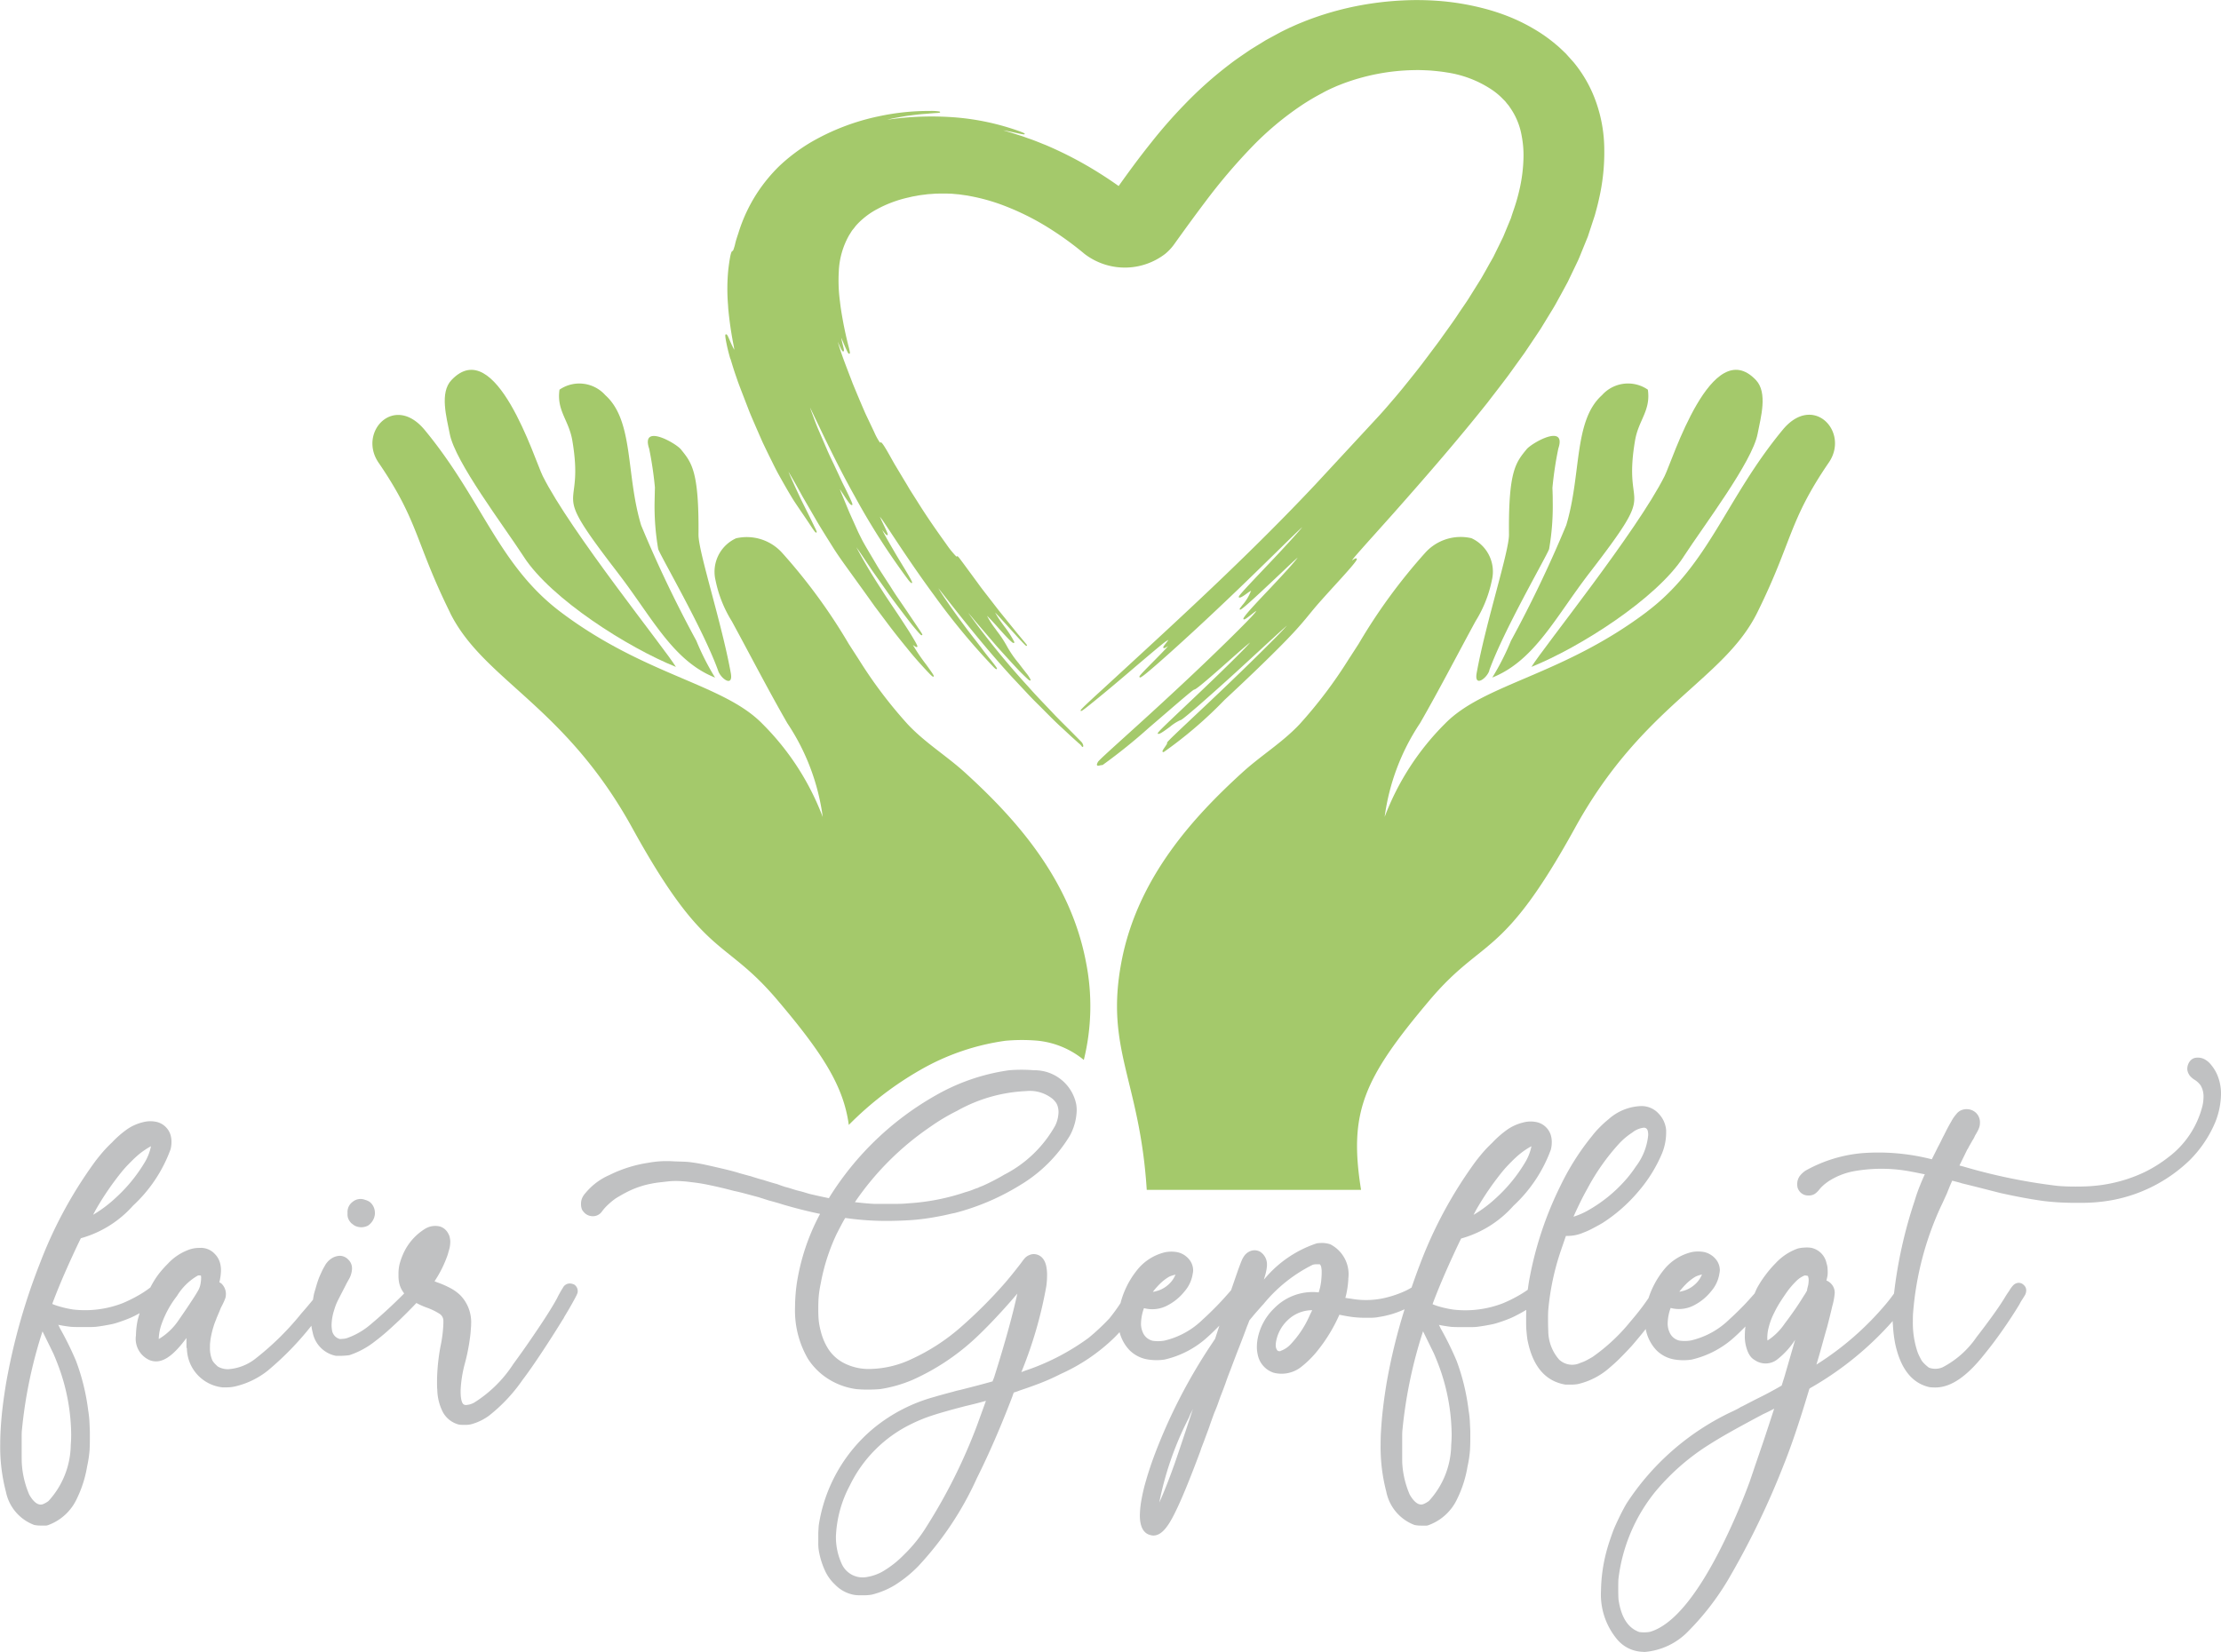 <svg xmlns="http://www.w3.org/2000/svg" width="113.384" height="84.356" viewBox="0 0 113.384 84.356">
  <g id="logo" transform="translate(-21.417 -15.002)">
    <g id="Gruppe_25" data-name="Gruppe 25">
      <path id="Pfad_1" data-name="Pfad 1" d="M58.709,33.326c.066.219.138.457.229.732l.152.441c.037.1.076.207.118.316q.031.08.063.165l.377.977c.082.21.168.407.251.6l.111.257.327.747c.082.175.162.339.239.5l.072.148c.048.1.093.187.137.276.142.29.265.539.391.764.155.28.3.532.435.768l.043.073c.113.192.211.357.309.509l.312.466c.2.289.38.557.606.9.169.247.182.242.212.23s.044-.017-.1-.3c-.143-.305-.406-.833-.664-1.347-.413-.875-.589-1.277-.662-1.462.013.023.029.049.047.079.188.316.4.69.666,1.179l.763,1.317c.219.369.448.733.669,1.085l.134.214c.236.375.486.723.707,1.03l.933,1.294.5.7.54.719c.369.5.77,1,1.092,1.393.373.469.739.869.982,1.13.328.351.344.342.376.325s.05-.028-.375-.611a9.763,9.763,0,0,1-.679-1l.047.03c.093.061.135.088.169.066s.036-.064-.39-.756c-.164-.257-.387-.6-.613-.941l-.211-.314c-.2-.3-.415-.614-.617-.938-.547-.833-1.027-1.666-1.27-2.14.087.122.2.283.259.373l.556.83.7.988c.195.285.4.558.6.823l.117.155.19.251c.153.2.3.394.425.55.447.541.461.534.5.518s.018-.043-.032-.126c-.078-.126-.2-.3-.333-.5-.111-.164-.238-.35-.372-.552l-.493-.723c-.112-.161-.222-.332-.328-.5-.061-.1-.123-.193-.186-.289l-.171-.264c-.112-.173-.229-.353-.336-.526l-.5-.845c-.112-.19-.217-.37-.3-.527-.1-.2-.177-.349-.228-.463l-.429-.956-.4-.965c-.042-.1-.067-.17-.082-.215.048.068.117.173.18.27.254.391.356.532.42.54l.022,0,.011-.012c.02-.02.04-.041-.4-.927-.085-.163-.17-.346-.259-.54-.057-.123-.116-.25-.178-.379-.05-.108-.1-.217-.154-.327-.11-.23-.223-.468-.321-.7l-.428-.993c-.1-.234-.179-.448-.249-.637-.021-.056-.041-.11-.06-.159-.051-.14-.086-.238-.108-.307.079.155.2.416.358.741.417.875,1.114,2.339,1.9,3.745A35.8,35.8,0,0,0,67.8,44.632c.116.139.14.153.172.138s.037-.05-.488-.915c-.1-.164-.206-.339-.311-.514l-.016-.027c-.243-.419-.5-.854-.635-1.116-.029-.058-.05-.1-.066-.138l.022.03c.187.244.21.249.243.235s.03-.054-.13-.391l-.067-.139c-.065-.137-.149-.31-.187-.408.026.032.065.082.122.159.089.128.232.344.414.619.5.758,1.338,2.026,2.24,3.246a34.646,34.646,0,0,0,3.038,3.665c.1.093.121.108.15.09s.046-.028-.333-.5c-.145-.176-.319-.4-.5-.645l-.068-.088c-.084-.11-.172-.223-.262-.339-.14-.18-.286-.367-.426-.556-.634-.847-1.2-1.671-1.393-2,.094.114.24.3.434.547.68.866,1.946,2.478,3.3,3.96l.73.779c.2.218.4.423.6.621.138.136.272.271.4.4.283.285.551.555.809.788l.51.474.332.3c.045.041.06.054.065.057a.632.632,0,0,1,.135.14.1.1,0,0,0,.023.027l.021.018.022-.011c.045-.021,0-.132-.011-.155a.379.379,0,0,0-.042-.068.823.823,0,0,0-.08-.086l-.426-.433-.3-.3c-.231-.23-.493-.49-.753-.77l-.219-.23c-.322-.337-.654-.685-.975-1.05A40.508,40.508,0,0,1,70.848,46.3c.066.072.171.193.339.4L72.3,48c.436.487.861.951,1.166,1.275.5.5.515.489.547.475a.031.031,0,0,0,.015-.044,1.722,1.722,0,0,0-.223-.339l-.184-.234-.2-.263a5.489,5.489,0,0,1-.574-.825,6.063,6.063,0,0,0-.536-.821l-.081-.115a4.433,4.433,0,0,1-.424-.661c.026.024.065.063.126.126.135.137.323.345.5.546l.009.01c.179.2.363.4.5.537.188.187.215.175.238.165s.026-.027.016-.056a5.145,5.145,0,0,0-.51-.793l-.072-.1a5.039,5.039,0,0,1-.393-.6c.146.142.486.52.769.835.175.194.348.387.489.539.322.339.322.339.354.319s.015-.034-.045-.109l-.434-.522-.949-1.173-.6-.775c-.171-.22-.332-.428-.465-.616l-.712-.968c-.233-.314-.281-.379-.317-.4a.056.056,0,0,0-.04-.006.039.039,0,0,0-.024.021,4.68,4.68,0,0,1-.524-.647c-.638-.887-1.07-1.525-1.491-2.2l-.305-.481c-.065-.1-.126-.205-.19-.315-.04-.066-.079-.134-.121-.2l-.544-.907-.2-.357c-.4-.716-.453-.731-.493-.731a.054.054,0,0,0-.038.016,3.2,3.2,0,0,1-.293-.539l-.433-.911c-.167-.377-.377-.873-.662-1.563-.075-.2-.146-.382-.211-.552-.143-.375-.256-.671-.339-.912-.106-.3-.171-.519-.217-.679.213.485.239.505.283.495s.057-.014-.036-.375c-.04-.16-.06-.26-.071-.322.036.076.087.194.15.347.208.48.223.477.264.468s.058-.014-.064-.471c-.089-.36-.161-.685-.233-1.052l-.008-.043c-.061-.332-.125-.676-.171-1.087a8.08,8.08,0,0,1-.062-1.522,4.092,4.092,0,0,1,.536-1.889c.027-.04.052-.079.076-.119s.051-.084.078-.121c.06-.07.117-.142.168-.212l.015-.017a3.128,3.128,0,0,1,.327-.325,3.881,3.881,0,0,1,.742-.515,6.157,6.157,0,0,1,1.6-.6l.212-.05.223-.04c.122-.026.248-.041.382-.057l.08-.01a2.189,2.189,0,0,1,.243-.023l.253-.019.267-.006c.088,0,.181,0,.275,0l.289.009.3.028a1.884,1.884,0,0,1,.206.025l.122.017.173.024.18.035a9.8,9.8,0,0,1,1.629.457,13.157,13.157,0,0,1,2.56,1.3,16.391,16.391,0,0,1,1.586,1.167l.025.021a3.38,3.38,0,0,0,4.114,0,2.592,2.592,0,0,0,.454-.482c.489-.683,1-1.39,1.605-2.192A29.5,29.5,0,0,1,85.3,22.533,15.579,15.579,0,0,1,87.832,20.4a11.651,11.651,0,0,1,1.092-.648c.174-.1.332-.173.485-.245l.261-.115.253-.1a10.845,10.845,0,0,1,3.716-.71c.252-.007.512.006.8.021.271.023.558.051.847.1a5.616,5.616,0,0,1,2.271.867,3.434,3.434,0,0,1,.581.483l.055.055.063.062.1.127a1.352,1.352,0,0,1,.148.195l.042.06a3.567,3.567,0,0,1,.556,1.4,5.188,5.188,0,0,1,.09,1.12A8.058,8.058,0,0,1,99,24.629a9.752,9.752,0,0,1-.327,1.141c-.043.127-.084.25-.12.368l-.388.937c-.027.062-.058.123-.087.182-.017.033-.033.066-.048.1l-.377.767-.133.236c-.06.1-.116.208-.174.309-.111.2-.217.387-.327.575l-.539.862c-.111.185-.239.372-.375.57-.081.118-.164.239-.247.365-.172.265-.377.55-.593.851l-.183.254c-.2.291-.439.6-.691.937-.1.138-.212.28-.321.428-.272.358-.521.667-.74.94-.093.116-.182.225-.264.328-.215.263-.4.485-.571.68-.051.06-.1.118-.148.173-.326.384-.571.647-.787.879l-2.981,3.218c-3.246,3.456-6.738,6.665-9.819,9.5l-1.057.972c-1.161,1.06-1.145,1.072-1.112,1.1s.049.036,1.191-.906c.511-.421,1.12-.939,1.657-1.4.711-.6,1.325-1.128,1.5-1.242.064-.041.1-.063.126-.075a1.988,1.988,0,0,1-.121.163c-.135.172-.166.219-.129.246s.07.013.227-.091l.01-.007c-.12.153-.521.556-.706.744l-.127.128c-.619.626-.665.687-.625.721s.065,0,.137-.042c.3-.189,2.241-1.92,4.2-3.784.984-.931,1.928-1.858,2.686-2.6.624-.612,1.094-1.073,1.283-1.239-.046.059-.123.153-.254.3-.239.273-.593.655-.968,1.059l-.188.2c-.21.223-.423.448-.628.663-1.156,1.219-1.247,1.332-1.194,1.368s.181-.038.385-.187a1.813,1.813,0,0,1,.229-.151c0,.006,0,.014-.008.026a2.449,2.449,0,0,1-.438.713l-.1.131c-.024.035-.052.071-.02.09s.074.044,1.562-1.359l.477-.45c.363-.344.734-.7.91-.845-.221.3-.768.889-1.312,1.468L86.3,45c-.578.609-1.124,1.185-1.324,1.453-.093.126-.1.156-.067.174s.089-.005.377-.233c.089-.071.2-.161.269-.2-.011.018-.028.043-.055.08-.208.285-2.155,2.207-4.047,3.961-.913.853-1.826,1.68-2.56,2.344-.909.823-1.385,1.255-1.424,1.328-.057.1-.067.154-.038.181a.07.07,0,0,0,.048.016.372.372,0,0,0,.085-.015.487.487,0,0,1,.139-.02h0a28.532,28.532,0,0,0,2.381-1.918c.282-.241.563-.483.827-.711.716-.618,1.393-1.2,1.466-1.224h0c.056,0,.233-.106,1.5-1.227l.173-.154c.467-.414.987-.875,1.188-1.023-.225.266-1.145,1.181-2.3,2.284-.354.339-.712.677-1.038.987-1.22,1.154-1.4,1.334-1.379,1.377l.012.016h.018c.088.007.282-.131.589-.358a2.378,2.378,0,0,1,.529-.34h0c.032,0,.068.005.957-.763.5-.439,1.174-1.037,1.885-1.685l1.856-1.708.038-.034c.294-.268.56-.511.711-.641-.136.153-.4.439-.8.833-.553.559-1.34,1.329-2.159,2.114-.607.583-1.21,1.151-1.743,1.652l-.459.433c-.981.923-.972.94-.959.967l.009.013a1.525,1.525,0,0,1-.114.182c-.112.163-.149.223-.119.253a.058.058,0,0,0,.059.008,21.621,21.621,0,0,0,3.1-2.659c1.191-1.107,2.116-2,2.829-2.719.57-.573.877-.914,1.123-1.2.131-.152.236-.28.347-.415.082-.1.169-.207.275-.334.243-.29.587-.671,1.267-1.417.979-1.073.939-1.106.9-1.134s-.085,0-.189.068l-.05.03a2.519,2.519,0,0,1,.186-.236c.173-.2.467-.533.955-1.076l.953-1.065c1.813-2.046,3.328-3.8,4.83-5.685l.194-.254c.287-.371.584-.755.878-1.149l.814-1.13.269-.4c.056-.082.111-.165.167-.249.127-.189.258-.384.389-.584l.55-.9c.135-.212.255-.432.381-.665.056-.1.112-.2.17-.309l.28-.516.519-1.083c.053-.115.1-.23.145-.341.023-.06.048-.119.071-.177l.293-.719.358-1.091c.071-.257.145-.524.2-.78a10.588,10.588,0,0,0,.281-2.626,7.339,7.339,0,0,0-.549-2.717,6.619,6.619,0,0,0-1.016-1.69l-.4-.446c-.045-.042-.089-.084-.134-.128-.107-.1-.217-.21-.342-.31a7.821,7.821,0,0,0-1.194-.842,9.1,9.1,0,0,0-1.349-.648,10.594,10.594,0,0,0-1.271-.4,13.042,13.042,0,0,0-2.208-.359,14.679,14.679,0,0,0-1.821-.023c-.542.026-1.066.077-1.6.156a15.55,15.55,0,0,0-3.242.843c-.1.038-.2.078-.305.121l-.15.061c-.105.044-.212.092-.32.14l-.151.067-.138.067c-.114.055-.231.112-.347.172l-.737.4-.771.474-.188.127c-.29.2-.591.4-.889.632a19.847,19.847,0,0,0-2.327,2.077,25.37,25.37,0,0,0-1.68,1.921c-.622.776-1.157,1.51-1.662,2.219-.3-.212-.6-.416-.915-.614a19.311,19.311,0,0,0-2.805-1.477l-.137-.054c-.274-.111-.51-.206-.731-.28l-.131-.047c-.078-.028-.151-.055-.223-.078l-.559-.178-.4-.117.068.012c.171.027.381.073.567.114.112.025.218.048.3.063.117.022.158.024.169,0s.017-.043-.409-.192A12.749,12.749,0,0,0,70.226,21a15.607,15.607,0,0,0-3.259.08c-.107.017-.188.028-.251.037.117-.031.285-.074.478-.107l.125-.022c.187-.034.4-.073.61-.095.25-.033.513-.064.744-.078l.239-.02c.123-.01.229-.019.31-.022.166-.01.185-.018.189-.043,0-.009,0-.026-.037-.034a2.522,2.522,0,0,0-.467-.028,12.149,12.149,0,0,0-2.616.27,11.6,11.6,0,0,0-3.522,1.355,9.191,9.191,0,0,0-1.551,1.172,8.22,8.22,0,0,0-1.108,1.33,8.134,8.134,0,0,0-1,2.119c-.08.24-.132.4-.16.53s-.059.212-.078.272c-.03.087-.044.1-.051.1-.049.011-.11.024-.223.948a9.991,9.991,0,0,0-.016,1.79l.011.167,0,.018a18.413,18.413,0,0,0,.264,1.842,2.148,2.148,0,0,1,.046.285,5.377,5.377,0,0,1-.233-.489l-.076-.17c-.055-.113-.079-.14-.115-.132s-.057.012,0,.331a9,9,0,0,0,.221.915" fill="#a4c96b"/>
    </g>
    <g id="Gruppe_24" data-name="Gruppe 24">
      <path id="Pfad_2" data-name="Pfad 2" d="M54.85,39.914c-.009.434-.009.434-.015.694a12.827,12.827,0,0,0,.185,2.437c.165.437,2.319,4.138,3.057,6.2.122.4.786.889.648.126-.466-2.58-1.657-6.2-1.649-7.068.029-3.254-.352-3.679-.9-4.356-.258-.318-2.057-1.343-1.618-.032a18.707,18.707,0,0,1,.295,2" fill="#a4c96b"/>
    </g>
    <g id="Gruppe_26" data-name="Gruppe 26">
      <path id="Pfad_3" data-name="Pfad 3" d="M97.443,49.241c.738-2.059,2.892-5.76,3.057-6.2a12.827,12.827,0,0,0,.185-2.437c0-.26,0-.26-.015-.694a18.44,18.44,0,0,1,.3-2c.438-1.311-1.36-.285-1.618.032-.551.677-.934,1.1-.9,4.356.008.868-1.184,4.489-1.649,7.068-.139.763.525.271.647-.126" fill="#a4c96b"/>
    </g>
    <g id="Gruppe_27" data-name="Gruppe 27">
      <path id="Pfad_4" data-name="Pfad 4" d="M52.951,44.246c1.75,2.27,2.809,4.5,4.971,5.357a12.988,12.988,0,0,1-.956-1.882,61.991,61.991,0,0,1-2.816-5.89c-.789-2.6-.367-5.335-1.828-6.647A1.781,1.781,0,0,0,49.98,34.9c-.155,1.072.478,1.553.654,2.593.665,3.919-1.321,2.029,2.317,6.751" fill="#a4c96b"/>
    </g>
    <g id="Gruppe_28" data-name="Gruppe 28">
      <path id="Pfad_5" data-name="Pfad 5" d="M48.157,43.435c1.4,2.156,5.321,4.639,7.767,5.622-.63-1.016-5.391-6.927-6.8-9.747-.406-.812-2.409-7.281-4.66-4.9-.611.645-.25,1.9-.086,2.749.274,1.431,2.736,4.667,3.782,6.277" fill="#a4c96b"/>
    </g>
    <g id="Gruppe_21" data-name="Gruppe 21">
      <path id="Pfad_6" data-name="Pfad 6" d="M107.362,43.435c1.047-1.61,3.509-4.846,3.782-6.277.164-.851.525-2.1-.086-2.749-2.252-2.38-4.254,4.089-4.66,4.9-1.412,2.82-6.173,8.731-6.8,9.747,2.447-.983,6.367-3.466,7.767-5.622" fill="#a4c96b"/>
    </g>
    <g id="Gruppe_22" data-name="Gruppe 22">
      <path id="Pfad_7" data-name="Pfad 7" d="M101.37,41.831a62.5,62.5,0,0,1-2.816,5.89A12.987,12.987,0,0,1,97.6,49.6c2.161-.861,3.222-3.087,4.972-5.357,3.638-4.722,1.651-2.832,2.316-6.75.176-1.04.81-1.522.653-2.593a1.78,1.78,0,0,0-2.341.281c-1.462,1.312-1.04,4.045-1.828,6.647" fill="#a4c96b"/>
    </g>
    <g id="Gruppe_23" data-name="Gruppe 23">
      <path id="Pfad_8" data-name="Pfad 8" d="M105.5,46.236c-4.323,3.267-8.31,3.669-10.312,5.717a13.438,13.438,0,0,0-3.083,4.763,11.325,11.325,0,0,1,1.807-4.788c.985-1.712,1.892-3.476,2.837-5.212a6.315,6.315,0,0,0,.829-2.083,1.877,1.877,0,0,0-1.044-2.149,2.434,2.434,0,0,0-2.347.732,28.765,28.765,0,0,0-3.408,4.66c-.173.268-.344.536-.518.8a23.362,23.362,0,0,1-2.5,3.31c-.89.945-1.979,1.6-2.93,2.47-2.479,2.26-5.354,5.371-6.166,9.677-.841,4.449.939,6.028,1.294,11.627H90.9c-.63-3.941.1-5.659,3.5-9.685,2.765-3.267,3.686-2.011,7.421-8.795,3.464-6.292,7.6-7.544,9.311-11.007,1.795-3.634,1.591-4.649,3.65-7.656,1.064-1.556-.795-3.557-2.355-1.669-2.925,3.541-3.755,6.888-6.927,9.285" fill="#a4c96b"/>
    </g>
    <g id="Gruppe_29" data-name="Gruppe 29">
      <path id="Pfad_9" data-name="Pfad 9" d="M44.385,46.277c1.71,3.462,5.847,4.714,9.311,11.006,3.736,6.785,4.656,5.529,7.42,8.8,2.289,2.7,3.363,4.368,3.633,6.362a17.008,17.008,0,0,1,3.7-2.836,12.007,12.007,0,0,1,4.3-1.462,9.3,9.3,0,0,1,1.608-.006,4.4,4.4,0,0,1,2.39.986,11.49,11.49,0,0,0,.112-4.987c-.813-4.305-3.687-7.417-6.167-9.677-.95-.866-2.04-1.525-2.929-2.47a23.181,23.181,0,0,1-2.5-3.31q-.259-.4-.516-.8a28.844,28.844,0,0,0-3.41-4.661,2.431,2.431,0,0,0-2.345-.732,1.879,1.879,0,0,0-1.045,2.15,6.332,6.332,0,0,0,.829,2.083c.945,1.735,1.852,3.5,2.837,5.212a11.3,11.3,0,0,1,1.806,4.788,13.407,13.407,0,0,0-3.083-4.763c-2-2.049-5.988-2.45-10.311-5.717-3.172-2.4-4-5.745-6.927-9.285-1.561-1.889-3.42.113-2.355,1.669,2.057,3.007,1.855,4.021,3.649,7.656" fill="#a4c96b"/>
    </g>
    <g id="Gruppe_30" data-name="Gruppe 30">
      <path id="Pfad_10" data-name="Pfad 10" d="M39.378,77.479a.835.835,0,0,0,.173.124l.032.013a.8.8,0,0,0,.286.055.759.759,0,0,0,.336-.086A.8.8,0,0,0,40.556,77v-.06a.713.713,0,0,0-.253-.554.764.764,0,0,0-.248-.115.628.628,0,0,0-.633.1.637.637,0,0,0-.264.537v.107a.554.554,0,0,0,.056.255.715.715,0,0,0,.164.216" fill="#c0c1c2"/>
    </g>
    <g id="Gruppe_31" data-name="Gruppe 31">
      <path id="Pfad_11" data-name="Pfad 11" d="M50.7,80.585a.491.491,0,0,0-.226-.042.39.39,0,0,0-.324.226c-.044.065-.093.147-.147.245s-.1.179-.133.254c-.185.348-.5.859-.944,1.521s-.879,1.289-1.3,1.859a6.488,6.488,0,0,1-2.015,1.985,1.151,1.151,0,0,1-.231.089,1.388,1.388,0,0,1-.186.027.443.443,0,0,1-.064-.013.292.292,0,0,1-.037-.017c-.078-.041-.16-.231-.16-.643v-.1a6.342,6.342,0,0,1,.217-1.355c.082-.3.151-.618.205-.941s.088-.6.1-.824c.009-.09.014-.176.014-.257a1.969,1.969,0,0,0-.546-1.45,2.207,2.207,0,0,0-.47-.348,4.673,4.673,0,0,0-.729-.321c-.043-.016-.081-.032-.123-.052a5.938,5.938,0,0,0,.667-1.342c.043-.143.074-.262.1-.355a1.607,1.607,0,0,0,.037-.342l-.013-.138-.005,0a.714.714,0,0,0-.015-.087.559.559,0,0,0-.057-.143.742.742,0,0,0-.169-.234.7.7,0,0,0-.251-.15.993.993,0,0,0-.757.1,2.863,2.863,0,0,0-1.149,1.32,3.39,3.39,0,0,0-.172.49,2.083,2.083,0,0,0-.057.506v.1a1.806,1.806,0,0,0,.044.4,1.327,1.327,0,0,0,.2.432c.014.022.031.043.047.064-.216.221-.445.443-.695.678-.374.35-.715.652-1.013.9a3.748,3.748,0,0,1-1.216.705.788.788,0,0,1-.194.035,1.224,1.224,0,0,1-.152.01l-.017,0a.544.544,0,0,1-.4-.469,1.553,1.553,0,0,1-.02-.25,2.638,2.638,0,0,1,.132-.757c.029-.1.06-.194.094-.28s.085-.194.155-.331l.319-.62c.046-.091.087-.171.125-.239l.065-.115a1.161,1.161,0,0,0,.154-.537.613.613,0,0,0-.2-.466.6.6,0,0,0-.43-.185.883.883,0,0,0-.309.075,1.02,1.02,0,0,0-.454.444,3.012,3.012,0,0,0-.165.316c-.055.118-.1.219-.133.305s-.076.208-.123.367l-.119.407c-.021.092-.035.177-.049.262l-.011.068c-.171.208-.367.442-.594.7a14.342,14.342,0,0,1-2.32,2.29,2.528,2.528,0,0,1-1.4.556h-.072a1.034,1.034,0,0,1-.406-.1.541.541,0,0,1-.077-.044c-.029-.026-.069-.064-.119-.114a1.247,1.247,0,0,1-.088-.1.845.845,0,0,1-.059-.088,1.557,1.557,0,0,1-.124-.681c0-.086,0-.17.011-.25A3,3,0,0,1,32.2,83.2a4.453,4.453,0,0,1,.113-.444,3.082,3.082,0,0,1,.129-.357l.027-.077c.009-.024.019-.047.046-.109.006-.018.018-.045.033-.081l.082-.191c.022-.059.048-.122.067-.167.06-.111.109-.209.148-.3a1.607,1.607,0,0,0,.087-.221.977.977,0,0,0,.018-.178.734.734,0,0,0-.229-.529.672.672,0,0,0-.106-.066,2.687,2.687,0,0,0,.083-.6,1.384,1.384,0,0,0-.031-.314,1.036,1.036,0,0,0-.279-.527.964.964,0,0,0-.785-.314,1.554,1.554,0,0,0-.631.126,2.726,2.726,0,0,0-.987.682,5.445,5.445,0,0,0-.484.549,4.758,4.758,0,0,0-.369.586.576.576,0,0,0-.03.061l-.006.013a4.882,4.882,0,0,1-.589.393,7.359,7.359,0,0,1-.816.407,5.319,5.319,0,0,1-2.534.33A5.584,5.584,0,0,1,24.4,81.7a2.476,2.476,0,0,1-.316-.114c.259-.7.6-1.513,1.021-2.426q.273-.594.392-.832c.021-.044.039-.077.053-.1l.046-.011a5.552,5.552,0,0,0,2.617-1.655,7.327,7.327,0,0,0,1.912-2.874,1.485,1.485,0,0,0,.046-.374,1.25,1.25,0,0,0-.054-.377.986.986,0,0,0-.654-.633,1.465,1.465,0,0,0-.769.008,2.427,2.427,0,0,0-.77.342,5.089,5.089,0,0,0-.784.681c-.175.166-.324.32-.444.457s-.253.3-.4.49a22.115,22.115,0,0,0-2.837,5.22,31.7,31.7,0,0,0-1.731,6.131c-.081.493-.144.938-.188,1.321s-.079.8-.1,1.258c-.008.18-.012.355-.012.528a9.011,9.011,0,0,0,.29,2.432,2.288,2.288,0,0,0,1.446,1.7,1.517,1.517,0,0,0,.33.031h.285l.055-.009a2.585,2.585,0,0,0,1.515-1.382,5.95,5.95,0,0,0,.516-1.63,6.014,6.014,0,0,0,.127-.854c.008-.163.012-.344.012-.541V88.08c-.008-.211-.016-.388-.024-.535s-.03-.335-.062-.534A11.107,11.107,0,0,0,25.3,84.5a16.377,16.377,0,0,0-.822-1.67c-.025-.055-.053-.115-.086-.178.179.038.388.072.624.1.1.01.242.014.421.014h.552a3.352,3.352,0,0,0,.349-.015c.132-.016.271-.037.415-.062s.275-.049.4-.076.294-.082.476-.146.338-.124.477-.185.288-.14.441-.224c-.037.115-.069.228-.1.346a4.145,4.145,0,0,0-.09.79,1.187,1.187,0,0,0,.713,1.268c.557.207,1.126-.133,1.866-1.137v.411l0,.073.023.047a2.034,2.034,0,0,0,1.822,1.991l.142,0c.052,0,.121,0,.207-.006a1.82,1.82,0,0,0,.311-.048,4.209,4.209,0,0,0,1.644-.8A15.432,15.432,0,0,0,37.314,82.7a2.412,2.412,0,0,0,.067.346,1.5,1.5,0,0,0,1.192,1.191l.156,0c.051,0,.123,0,.218-.006a2.913,2.913,0,0,0,.31-.03,4.248,4.248,0,0,0,1.32-.719c.191-.142.382-.3.567-.461s.4-.362.663-.608q.351-.339.709-.709l.158-.166a4.166,4.166,0,0,0,.517.232,3.212,3.212,0,0,1,.675.326.425.425,0,0,1,.186.339v.144a6.839,6.839,0,0,1-.15,1.19,10.173,10.173,0,0,0-.149,1.151c-.017.232-.025.45-.025.645,0,.153,0,.289.013.4a2.611,2.611,0,0,0,.234,1.039,1.289,1.289,0,0,0,.861.74,1.139,1.139,0,0,0,.215.017h.161a1.081,1.081,0,0,0,.312-.046,2.716,2.716,0,0,0,.866-.43,8.363,8.363,0,0,0,1.7-1.814c.28-.367.617-.851,1.032-1.48s.754-1.166,1.019-1.6a.471.471,0,0,0,.078-.134l.143-.239c.051-.083.092-.154.124-.211.1-.17.187-.329.269-.48.133-.25.155-.3.155-.39a.392.392,0,0,0-.193-.349Zm-21.177,2.8c0-.018,0-.04,0-.065a2.468,2.468,0,0,1,.152-.731,5.059,5.059,0,0,1,.776-1.408A2.988,2.988,0,0,1,31.46,80.17c.043-.025.073-.037.072-.04h.048c.022,0,.045,0,.094.007l.011.085a1.882,1.882,0,0,1-.036.362,1.038,1.038,0,0,1-.1.287c-.054.1-.143.246-.269.44s-.268.408-.411.619-.252.369-.326.474a3.183,3.183,0,0,1-1.025.978m-4.9,2.023a10.327,10.327,0,0,1,.433,2.854c0,.184-.008.363-.022.531a4.311,4.311,0,0,1-1.142,2.866,1.505,1.505,0,0,1-.275.155c-.089.028-.356.113-.7-.483a4.736,4.736,0,0,1-.377-1.534c-.008-.091-.012-.255-.012-.491v-.845c0-.18,0-.323.012-.423a23.648,23.648,0,0,1,1.052-5.048l.389.792c.088.183.145.3.162.331.086.2.174.414.264.656s.16.451.214.639m1.552-8.369.054-.1c.029-.058.058-.113.087-.162A14.507,14.507,0,0,1,27.663,74.8c.111-.134.262-.3.449-.484a5.317,5.317,0,0,1,.425-.392,4.013,4.013,0,0,1,.588-.392,2.6,2.6,0,0,1-.348.871,7.964,7.964,0,0,1-1.451,1.762,6.624,6.624,0,0,1-1.155.868" fill="#c0c1c2"/>
    </g>
    <g id="Gruppe_32" data-name="Gruppe 32">
      <path id="Pfad_12" data-name="Pfad 12" d="M134.582,69.826h0a2.089,2.089,0,0,0-.28-.441,1.056,1.056,0,0,0-.354-.3.739.739,0,0,0-.516-.053l-.082.037a.559.559,0,0,0-.212.249.633.633,0,0,0-.056.31l.012.066a.689.689,0,0,0,.117.24.99.99,0,0,0,.233.2,1.033,1.033,0,0,1,.188.145,1.091,1.091,0,0,1,.131.149,1.109,1.109,0,0,1,.146.585,2.187,2.187,0,0,1-.053.454,4.712,4.712,0,0,1-1.762,2.643,6.877,6.877,0,0,1-1.171.734,7.552,7.552,0,0,1-2.619.714c-.236.023-.545.035-.918.035s-.675-.012-.926-.035a29.036,29.036,0,0,1-4.806-.987l-.206-.053.092-.188c.127-.257.235-.477.306-.626a.5.5,0,0,0,.078-.137l.143-.248a.964.964,0,0,1,.079-.132,1.8,1.8,0,0,0,.1-.2,3.08,3.08,0,0,0,.155-.277,1.141,1.141,0,0,0,.074-.194.814.814,0,0,0,.02-.18.667.667,0,0,0-.312-.594.713.713,0,0,0-.631-.052.537.537,0,0,0-.165.1.476.476,0,0,0-.087.09,1.915,1.915,0,0,0-.27.392c-.119.2-.245.441-.372.7-.035.062-.08.151-.143.283s-.143.273-.22.43l-.232.464-.023.048c-.02,0-.04-.008-.063-.013a11.01,11.01,0,0,0-3.47-.3,7.2,7.2,0,0,0-2.912.893,1.237,1.237,0,0,0-.309.291.7.7,0,0,0-.119.4.77.77,0,0,0,.014.158.518.518,0,0,0,.078.174.55.55,0,0,0,.464.248h.048a.544.544,0,0,0,.318-.1,1.086,1.086,0,0,0,.212-.213,1.851,1.851,0,0,1,.216-.222c.074-.063.158-.127.25-.191A3.606,3.606,0,0,1,116,74.82a7.969,7.969,0,0,1,3.011.015c.093.017.213.039.363.071.105.021.2.041.307.06-.1.215-.181.41-.251.584-.093.225-.182.48-.272.778a23.412,23.412,0,0,0-1.05,4.726c-.105.153-.249.341-.432.559a15.2,15.2,0,0,1-3.468,3.032l-.062.04.06-.2c.1-.328.188-.655.277-.976s.154-.554.205-.723q.156-.6.271-1.094a3.419,3.419,0,0,0,.122-.662.66.66,0,0,0-.208-.5.593.593,0,0,0-.214-.138l.047-.212a1.132,1.132,0,0,0,.017-.192c0-.052,0-.119-.007-.2a.9.9,0,0,0-.051-.268,1.01,1.01,0,0,0-.786-.8,1.352,1.352,0,0,0-.216-.016c-.035,0-.094,0-.173.007a1.633,1.633,0,0,0-.293.045,2.82,2.82,0,0,0-1.128.745,5.609,5.609,0,0,0-.533.621,5.472,5.472,0,0,0-.425.661c-.04.083-.079.174-.119.268l-.046.051c-.166.189-.333.378-.511.561-.277.285-.519.518-.715.693a4.134,4.134,0,0,1-1.967,1.092,1.829,1.829,0,0,1-.612.008.721.721,0,0,1-.506-.456.983.983,0,0,1-.054-.161,1.583,1.583,0,0,1-.028-.2v-.048a2.433,2.433,0,0,1,.152-.8,1.649,1.649,0,0,0,1.233-.157,2.673,2.673,0,0,0,.846-.709,1.765,1.765,0,0,0,.411-.9.756.756,0,0,0,.021-.167.887.887,0,0,0-.21-.561,1.078,1.078,0,0,0-.579-.358,1.672,1.672,0,0,0-.646,0,2.6,2.6,0,0,0-1.457.947,4.486,4.486,0,0,0-.747,1.4c-.1.147-.2.287-.291.411-.179.242-.392.507-.632.786a9.5,9.5,0,0,1-1.922,1.8c-.1.061-.21.123-.333.187a1.654,1.654,0,0,1-.291.121.971.971,0,0,1-1.094-.161,2.233,2.233,0,0,1-.556-1.464c-.007-.14-.012-.315-.012-.524s0-.393.011-.539a13,13,0,0,1,.646-3.047l.2-.582c.02-.059.038-.112.057-.162a2.061,2.061,0,0,0,.9-.171,3.95,3.95,0,0,0,.48-.22c.19-.1.355-.19.5-.277a8.113,8.113,0,0,0,1.807-1.588,7.323,7.323,0,0,0,1.216-1.952,2.83,2.83,0,0,0,.212-1.023l0-.166a1.378,1.378,0,0,0-.368-.831,1.176,1.176,0,0,0-.952-.4,2.627,2.627,0,0,0-1.625.675,4.971,4.971,0,0,0-.426.386,4.33,4.33,0,0,0-.4.45,12.844,12.844,0,0,0-1.612,2.533,18.1,18.1,0,0,0-1.623,4.934c-.023.143-.041.275-.059.4-.142.1-.28.19-.434.278a7.353,7.353,0,0,1-.817.406,5.318,5.318,0,0,1-2.533.331,5.452,5.452,0,0,1-.762-.165,2.436,2.436,0,0,1-.314-.114c.256-.694.6-1.51,1.021-2.426q.273-.594.391-.831c.021-.044.04-.078.054-.1l.046-.01a5.551,5.551,0,0,0,2.617-1.656,7.343,7.343,0,0,0,1.912-2.873,1.585,1.585,0,0,0,.046-.375,1.245,1.245,0,0,0-.055-.377.981.981,0,0,0-.653-.632,1.459,1.459,0,0,0-.77.008,2.4,2.4,0,0,0-.769.341,5.111,5.111,0,0,0-.786.682c-.182.175-.328.324-.443.456s-.253.3-.4.49a22.042,22.042,0,0,0-2.835,5.22c-.167.431-.318.861-.448,1.234a3.256,3.256,0,0,1-.463.236,5.432,5.432,0,0,1-.751.256,4.266,4.266,0,0,1-1.895.074,2.219,2.219,0,0,1-.252-.037l-.019,0a3.556,3.556,0,0,0,.083-.366,4.591,4.591,0,0,0,.069-.579v-.044a1.716,1.716,0,0,0-.926-1.751,1.455,1.455,0,0,0-.348-.064h-.1a1.671,1.671,0,0,0-.233.017,5.869,5.869,0,0,0-2.656,1.8l-.048.048c.028-.09.051-.166.069-.227a2.42,2.42,0,0,0,.088-.457v-.05a.764.764,0,0,0-.359-.691.583.583,0,0,0-.546,0,.7.7,0,0,0-.226.182,1.174,1.174,0,0,0-.163.285c-.046.105-.1.258-.176.459l-.361,1.045c-.253.295-.487.553-.716.788-.282.289-.523.522-.716.693a4.134,4.134,0,0,1-1.967,1.092,1.824,1.824,0,0,1-.611.008.726.726,0,0,1-.508-.456,1.045,1.045,0,0,1-.053-.161,1.583,1.583,0,0,1-.028-.2v-.048a2.433,2.433,0,0,1,.152-.8,1.647,1.647,0,0,0,1.233-.157,2.673,2.673,0,0,0,.846-.709,1.768,1.768,0,0,0,.411-.9.75.75,0,0,0,.02-.169.881.881,0,0,0-.21-.561,1.067,1.067,0,0,0-.579-.358,1.666,1.666,0,0,0-.645,0,2.592,2.592,0,0,0-1.457.947,4.453,4.453,0,0,0-.815,1.646l-.067.105c-.162.24-.334.47-.5.677a11.111,11.111,0,0,1-1.068,1A11.846,11.846,0,0,1,73.736,85l-.178.069a21.522,21.522,0,0,0,1.274-4.389,4.088,4.088,0,0,0,.039-.557,2.222,2.222,0,0,0-.044-.474c-.123-.549-.491-.608-.643-.608a.582.582,0,0,0-.226.053.64.64,0,0,0-.2.13c-.012.012-.035.037-.058.065s-.053.064-.083.106c-.078.11-.209.279-.392.509s-.353.436-.5.607a23.864,23.864,0,0,1-2.272,2.272,10.347,10.347,0,0,1-2.461,1.6,5.175,5.175,0,0,1-2.152.524,2.762,2.762,0,0,1-1.253-.259,2.11,2.11,0,0,1-.88-.754,3.063,3.063,0,0,1-.393-.931,3.5,3.5,0,0,1-.1-.525c-.015-.152-.023-.352-.023-.611s.008-.468.024-.639a5.548,5.548,0,0,1,.1-.641,10.214,10.214,0,0,1,.8-2.507c.062-.125.136-.268.219-.426s.154-.288.221-.4l.007-.013c.03,0,.065,0,.1.008a14.709,14.709,0,0,0,2.223.136c.461-.007.853-.024,1.165-.049s.663-.069,1.041-.135c.188-.033.35-.064.487-.092s.286-.064.445-.1l.136-.027a12.072,12.072,0,0,0,3.329-1.419,7.4,7.4,0,0,0,2.552-2.54,2.866,2.866,0,0,0,.344-1.289,1.855,1.855,0,0,0-.028-.32A2.17,2.17,0,0,0,74.2,69.653a7.769,7.769,0,0,0-1.267,0A10.453,10.453,0,0,0,69.2,70.928a15.234,15.234,0,0,0-5.435,5.2c-.01.02-.02.039-.031.058l-.213-.045c-.133-.028-.269-.057-.408-.089l-.31-.07c-.062-.015-.146-.039-.254-.073s-.255-.074-.385-.105-.252-.074-.355-.106-.181-.054-.234-.068a1.617,1.617,0,0,1-.168-.05c-.091-.03-.187-.065-.316-.113-.116-.031-.239-.066-.368-.105s-.24-.074-.365-.114c-.065-.014-.144-.036-.24-.066l-.292-.089a.864.864,0,0,0-.149-.045l-.265-.072-.247-.068c-.179-.059-.444-.13-.811-.217s-.651-.151-.876-.2a8.743,8.743,0,0,0-.877-.15c-.236-.024-.493-.023-.784-.036a5.576,5.576,0,0,0-.735,0,5.463,5.463,0,0,0-.579.075,6.717,6.717,0,0,0-1.984.628,3.259,3.259,0,0,0-1.209.911.93.93,0,0,0-.182.278.777.777,0,0,0-.05.282.806.806,0,0,0,.011.146c.006.032.013.061.016.07a.372.372,0,0,0,.088.167.6.6,0,0,0,.5.244.555.555,0,0,0,.451-.236,2.343,2.343,0,0,1,.33-.366,3.542,3.542,0,0,1,.372-.305c.212-.13.394-.233.54-.308a4.74,4.74,0,0,1,.435-.2c.113-.045.243-.09.389-.135a3.869,3.869,0,0,1,.406-.1,4.613,4.613,0,0,1,.472-.077c.2-.024.375-.043.532-.06a3.994,3.994,0,0,1,.591,0c.151.007.307.023.481.047a8.873,8.873,0,0,1,.967.157c.393.081.805.18,1.233.293.159.031.37.083.626.152l.633.17c.016,0,.024.008.071.024l.1.03.352.113c.093.024.2.053.328.089s.23.066.331.1c.673.2,1.328.365,1.95.494a11.069,11.069,0,0,0-1.193,3.577,9.14,9.14,0,0,0-.086,1.205,4.9,4.9,0,0,0,.643,2.59,3.049,3.049,0,0,0,.366.481,3.253,3.253,0,0,0,.428.394,3.561,3.561,0,0,0,1.689.7,5.934,5.934,0,0,0,.6.025c.242,0,.441-.009.634-.027a6.832,6.832,0,0,0,1.632-.466,11.719,11.719,0,0,0,3.183-2.1c.423-.392.9-.88,1.421-1.452.273-.3.522-.583.752-.856-.233,1.079-.618,2.474-1.147,4.157-.028.1-.058.179-.1.273l-.015.051-.148.042c-.183.051-.413.114-.685.185s-.556.144-.832.213c-.122.025-.238.055-.338.086-.4.106-.727.194-.97.268a8.349,8.349,0,0,0-3.11,1.607,8.021,8.021,0,0,0-2.791,4.941c-.008.091-.016.219-.025.4v.51a2.554,2.554,0,0,0,.016.319,4.02,4.02,0,0,0,.311,1.06,2.23,2.23,0,0,0,.526.744,1.791,1.791,0,0,0,1.02.534,2.236,2.236,0,0,0,.265.015h.21a2.4,2.4,0,0,0,.375-.032,4.156,4.156,0,0,0,1.193-.493,6.467,6.467,0,0,0,1.178-.951,16.534,16.534,0,0,0,3-4.5c.622-1.245,1.232-2.649,1.815-4.178.026-.081.049-.146.072-.2A3.018,3.018,0,0,0,73.488,86c.4-.132.767-.264,1.1-.395s.656-.278.984-.445a9.464,9.464,0,0,0,2.672-1.795c.112-.107.221-.221.328-.339a2.078,2.078,0,0,0,.508.922,1.7,1.7,0,0,0,.9.468,2.788,2.788,0,0,0,.887.011A4.852,4.852,0,0,0,83.1,83.244c.149-.133.339-.317.567-.549l-.218.672-.167.251a27.918,27.918,0,0,0-2.971,5.8c-.146.4-.276.793-.384,1.172a8.608,8.608,0,0,0-.229.953,4.825,4.825,0,0,0-.09.846c0,.734.305.95.544,1a.452.452,0,0,0,.144.023c.377,0,.709-.351,1.11-1.175.314-.627.743-1.667,1.273-3.09a1.572,1.572,0,0,0,.058-.175l.146-.379c.055-.15.139-.376.255-.689.039-.118.089-.263.153-.438.048-.135.091-.252.124-.338.065-.151.133-.317.2-.508.047-.139.09-.258.127-.356.09-.226.166-.429.233-.613.086-.251.176-.494.273-.735q.213-.575.448-1.173c.156-.4.283-.736.375-.991.066-.162.105-.258.125-.319.02-.027.063-.08.131-.162.086-.105.184-.221.3-.351s.214-.243.3-.335a7.593,7.593,0,0,1,2.509-2,.758.758,0,0,1,.2-.025h.1l.058,0a.3.3,0,0,1,.077.173,1.051,1.051,0,0,1,.019.218c0,.069,0,.173-.013.315a2.9,2.9,0,0,1-.064.458c-.015.067-.037.147-.072.264l0,.008a2.926,2.926,0,0,0-.3-.017,2.745,2.745,0,0,0-1.975.83,2.92,2.92,0,0,0-.842,1.537,2.387,2.387,0,0,0-.042.432,1.738,1.738,0,0,0,.046.409,1.216,1.216,0,0,0,.8.909,1.62,1.62,0,0,0,1.48-.346,4.2,4.2,0,0,0,.4-.362,4.678,4.678,0,0,0,.395-.446,8.227,8.227,0,0,0,1.091-1.805c.255.054.482.093.675.118a5.635,5.635,0,0,0,.7.038c.166,0,.289,0,.372-.006a1.739,1.739,0,0,0,.259-.033,4.809,4.809,0,0,0,1.261-.368l.061-.025a29.45,29.45,0,0,0-.92,3.776c-.077.471-.14.916-.186,1.321-.046.387-.08.81-.105,1.256-.008.181-.012.357-.012.529a9.011,9.011,0,0,0,.29,2.432,2.292,2.292,0,0,0,1.445,1.7,1.592,1.592,0,0,0,.331.031h.284l.055-.009a2.589,2.589,0,0,0,1.516-1.382,5.924,5.924,0,0,0,.516-1.631,5.824,5.824,0,0,0,.127-.853c.008-.164.014-.344.014-.542V88.08c-.009-.21-.018-.389-.025-.533a5.142,5.142,0,0,0-.063-.536,11.053,11.053,0,0,0-.606-2.508,16.109,16.109,0,0,0-.821-1.67c-.024-.055-.054-.114-.086-.177.179.038.388.071.623.1.1.009.244.013.422.013h.552c.132,0,.244,0,.35-.014.132-.016.271-.037.416-.062s.275-.05.4-.077.295-.082.477-.145.338-.124.477-.185a7.734,7.734,0,0,0,.694-.369l.047-.028c0,.119-.007.245-.007.385,0,.3,0,.511.013.644s.024.289.052.481c.259,1.354.9,2.129,1.936,2.306l.306,0a1.759,1.759,0,0,0,.34-.028,3.691,3.691,0,0,0,1.649-.866,7.236,7.236,0,0,0,.54-.5c.221-.221.4-.412.554-.58.244-.282.48-.566.716-.863a2.131,2.131,0,0,0,.547,1.083,1.687,1.687,0,0,0,.9.468,2.793,2.793,0,0,0,.888.011,4.87,4.87,0,0,0,2.233-1.186c.137-.122.313-.292.523-.507a3.685,3.685,0,0,0-.032.46,2.028,2.028,0,0,0,.158.842,1.075,1.075,0,0,0,.144.243.7.7,0,0,0,.2.168.969.969,0,0,0,1.18-.051,4,4,0,0,0,.885-.981c-.025.091-.053.183-.079.277l-.454,1.57-.154.491-.022.011c-.134.079-.32.183-.56.313s-.5.261-.782.4c-.264.137-.466.242-.6.311l-.034.019a.762.762,0,0,0-.163.086c-.088.051-.187.1-.312.16a13.043,13.043,0,0,0-5.445,4.72c-.1.169-.214.38-.335.628s-.222.465-.3.649c-.067.165-.138.365-.217.6s-.14.441-.181.6a8.242,8.242,0,0,0-.272,1.981A3.567,3.567,0,0,0,104,98.746a1.765,1.765,0,0,0,1.208.6l.166.012a3.488,3.488,0,0,0,2.262-1.091,13.5,13.5,0,0,0,1.992-2.581,41.6,41.6,0,0,0,2.841-5.861c.354-.878.745-2.017,1.16-3.384l.158-.522c.016-.013.027-.024.023-.024h0a16.449,16.449,0,0,0,4.231-3.436q0,.1.012.207a6.751,6.751,0,0,0,.113.942c.273,1.281.855,2.029,1.759,2.229a2.473,2.473,0,0,0,.316.015c.784-.009,1.6-.572,2.5-1.719.284-.347.6-.764.933-1.242s.605-.9.826-1.265c.053-.1.1-.186.157-.27l.1-.161a.52.52,0,0,0,.1-.288.353.353,0,0,0-.124-.286.365.365,0,0,0-.262-.113.409.409,0,0,0-.287.137,1.4,1.4,0,0,0-.193.269c-.027.036-.066.092-.117.17s-.093.147-.141.227c-.166.269-.38.584-.636.936s-.508.69-.771,1.026a4.761,4.761,0,0,1-1.738,1.548.934.934,0,0,1-.7.018,2.224,2.224,0,0,1-.2-.17,1.381,1.381,0,0,1-.158-.175c-.044-.073-.092-.164-.142-.269a1.822,1.822,0,0,1-.118-.307,4.666,4.666,0,0,1-.2-1.44c0-.147,0-.3.013-.45a15.935,15.935,0,0,1,1.42-5.424c.041-.082.092-.189.148-.316l.162-.356c.136-.348.219-.537.267-.639l.256.065c.086.022.161.044.252.073.263.064.584.143.962.239l1,.255c.878.194,1.634.332,2.25.412a13.138,13.138,0,0,0,1.485.086h.313a8.619,8.619,0,0,0,1.706-.149,7.74,7.74,0,0,0,3.9-2.029,6.065,6.065,0,0,0,1.315-1.965,4.051,4.051,0,0,0,.283-1.4,2.471,2.471,0,0,0-.219-1.053M111.651,83.467a.927.927,0,0,1-.012-.161,2.4,2.4,0,0,1,.03-.342A3.566,3.566,0,0,1,112,82.02a5.361,5.361,0,0,1,.341-.6c.142-.221.281-.422.415-.6.082-.1.178-.213.286-.325a1.914,1.914,0,0,1,.245-.223,1.813,1.813,0,0,1,.18-.105c.035-.017.062-.028.079-.035h.016a.466.466,0,0,1,.089.012c.023,0,.044.011.063.017a.546.546,0,0,1,.024.083.533.533,0,0,1,.013.125c0,.021,0,.063-.007.128a.909.909,0,0,1-.032.185l-.022.089a.53.53,0,0,0-.021.132c-.017.026-.033.058-.054.094a2.2,2.2,0,0,1-.119.187c-.13.215-.285.454-.463.71s-.344.485-.5.687a3.07,3.07,0,0,1-.887.876m.022.14-.011-.017,0,0Zm-4.395-2.658c-.045.012-.1.02-.126.025a3.679,3.679,0,0,1,.332-.381,2.4,2.4,0,0,1,.5-.393,1.4,1.4,0,0,1,.17-.065,1.624,1.624,0,0,1,.158-.041v0c0,.008-.01.02-.022.041a1.345,1.345,0,0,1-.4.515,1.441,1.441,0,0,1-.59.293Zm.035.133Zm-5.565-3.937c.082-.185.181-.4.295-.636.141-.291.276-.553.406-.78a11.2,11.2,0,0,1,1.645-2.336,3.535,3.535,0,0,1,.658-.548,1.139,1.139,0,0,1,.587-.248.2.2,0,0,1,.134.043.27.27,0,0,1,.064.1.816.816,0,0,1,.026.246,3.121,3.121,0,0,1-.635,1.6c-.068.107-.152.224-.251.353s-.185.233-.26.317a7.365,7.365,0,0,1-1.99,1.6,3.6,3.6,0,0,1-.679.286M95.093,85.4a10.342,10.342,0,0,1,.432,2.855c0,.177-.008.356-.023.531a4.3,4.3,0,0,1-1.141,2.865,1.433,1.433,0,0,1-.276.156c-.088.028-.353.116-.7-.484a4.727,4.727,0,0,1-.377-1.536C93,89.708,93,89.553,93,89.3v-.846c0-.179,0-.321.012-.423a23.654,23.654,0,0,1,1.053-5.048l.55,1.124c.087.2.174.413.264.655.1.265.163.468.214.639m1.551-8.368.054-.1c.03-.06.06-.116.086-.164A14.726,14.726,0,0,1,98.137,74.8c.111-.135.263-.3.448-.484a5.452,5.452,0,0,1,.426-.392,3.958,3.958,0,0,1,.588-.392,2.6,2.6,0,0,1-.349.871A7.958,7.958,0,0,1,97.8,76.168a6.691,6.691,0,0,1-1.157.869M80.412,80.946l-.015,0c-.046.012-.1.02-.127.025a3.694,3.694,0,0,1,.332-.381,2.356,2.356,0,0,1,.5-.393,1.473,1.473,0,0,1,.171-.065,1.6,1.6,0,0,1,.157-.041v0l-.022.041a1.35,1.35,0,0,1-.4.515,1.441,1.441,0,0,1-.59.293m.02.136ZM65.06,76.39a14.563,14.563,0,0,1,3.87-3.862,9.988,9.988,0,0,1,1.342-.8,7.885,7.885,0,0,1,3.519-1.01,1.852,1.852,0,0,1,1.382.414,1.444,1.444,0,0,1,.143.162.665.665,0,0,1,.075.136,1.04,1.04,0,0,1,.065.364,1.693,1.693,0,0,1-.165.678,6.23,6.23,0,0,1-2.617,2.519q-.208.127-.556.307c-.239.122-.416.207-.541.259l-.18.071-.041.026a3.036,3.036,0,0,0-.29.105,3.174,3.174,0,0,1-.349.115,11.2,11.2,0,0,1-2.936.574c-.117.014-.285.023-.513.028s-.47,0-.709,0h-.526c-.155-.007-.332-.02-.531-.04-.159-.016-.306-.031-.442-.047m6.69,10.145L71.291,87.8a28.055,28.055,0,0,1-2.566,5.144,7.353,7.353,0,0,1-1.157,1.446,5.163,5.163,0,0,1-1.092.859,2.417,2.417,0,0,1-.794.28,1.17,1.17,0,0,1-1.307-.7,3.276,3.276,0,0,1-.284-1.362,6.043,6.043,0,0,1,.71-2.61,6.776,6.776,0,0,1,3.071-3.106,8.006,8.006,0,0,1,1.115-.462c.392-.13.951-.289,1.707-.485.309-.073.553-.133.735-.182Zm10.574.392c-.134.41-.284.868-.454,1.375-.219.658-.381,1.134-.482,1.427-.305.854-.568,1.521-.789,2a16.371,16.371,0,0,1,1.466-4.243l.06-.123c.021-.056.042-.108.063-.152a1.229,1.229,0,0,1,.063-.119c.019-.046.043-.1.073-.16M88.409,81.9c-.046.1-.1.2-.148.31a5.124,5.124,0,0,1-.949,1.429,1.246,1.246,0,0,1-.492.334L86.77,84l-.082-.006a.158.158,0,0,1-.061-.033.423.423,0,0,1-.082-.283,1.117,1.117,0,0,1,.02-.187,1.974,1.974,0,0,1,.592-1.078,1.8,1.8,0,0,1,1.252-.507m23.582,5.024c-.113.354-.287.882-.546,1.664l-.456,1.332c-.1.305-.188.554-.249.737a33.1,33.1,0,0,1-1.5,3.447c-1.255,2.471-2.465,3.892-3.587,4.219a1.662,1.662,0,0,1-.551.01c-.579-.208-.926-.755-1.059-1.662-.009-.14-.013-.31-.013-.511s0-.387.009-.531A8.708,8.708,0,0,1,105.9,91.2a11.619,11.619,0,0,1,2.581-2.31c.389-.251.8-.5,1.226-.74s1-.554,1.732-.942c.182-.082.357-.17.528-.261Z" fill="#c0c1c2"/>
    </g>
  </g>
</svg>
